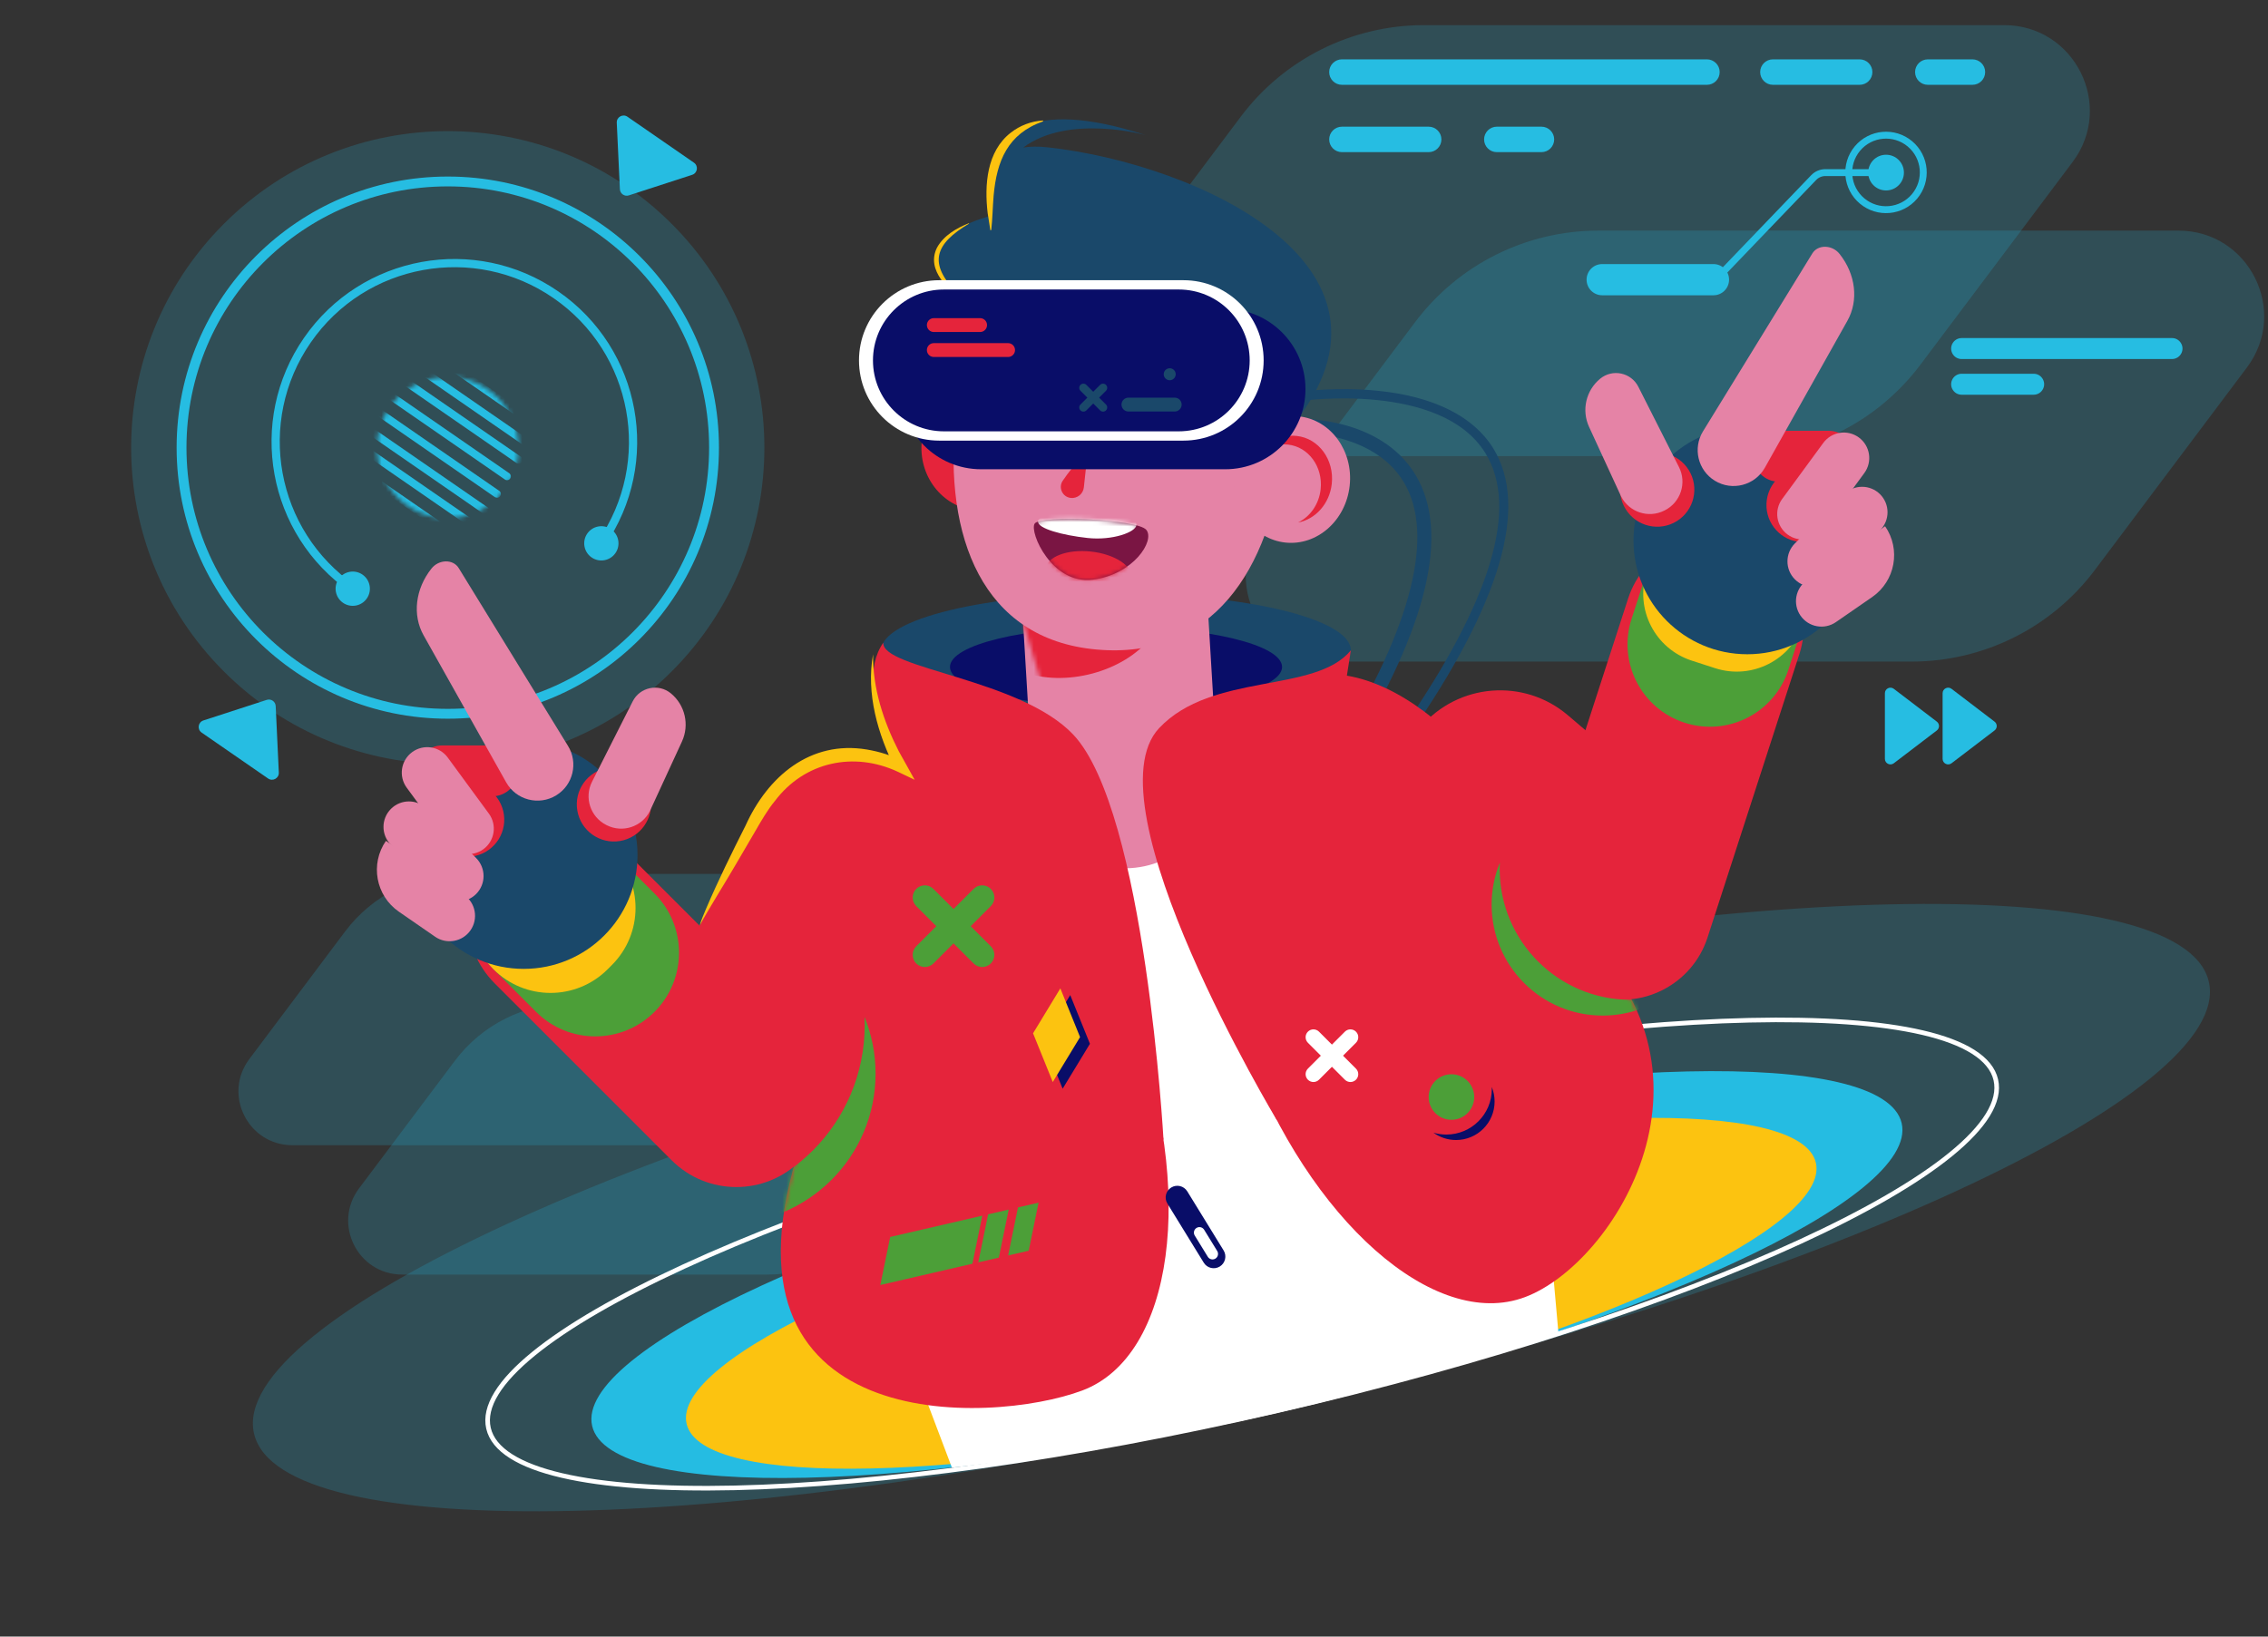 <svg width="532" height="384" viewBox="0 0 532 384" fill="none" xmlns="http://www.w3.org/2000/svg">
<rect x="0" y="0" width="532" height="384" fill="#333333" stroke="none"/>
<path opacity="0.2" d="M448.403 155.233H312.317C295.773 155.233 286.332 136.342 296.264 123.111L331.933 75.59C342.082 62.068 358.004 54.111 374.911 54.111H510.997C527.541 54.111 536.982 73.002 527.051 86.233L491.382 133.754C481.231 147.276 465.31 155.233 448.403 155.233Z" fill="#26BDE2"/>
<path opacity="0.2" d="M407.517 107.017H271.431C254.887 107.017 245.446 88.126 255.377 74.894L291.046 27.373C301.195 13.851 317.116 5.895 334.024 5.895H470.11C486.654 5.895 496.095 24.785 486.164 38.017L450.495 85.537C440.346 99.061 424.425 107.017 407.517 107.017Z" fill="#26BDE2"/>
<path opacity="0.2" d="M179.99 299.062H94.326C83.912 299.062 77.969 287.171 84.221 278.841L106.674 248.927C113.063 240.415 123.085 235.406 133.728 235.406H219.392C229.806 235.406 235.749 247.297 229.497 255.626L207.043 285.541C200.654 294.053 190.632 299.062 179.99 299.062Z" fill="#26BDE2"/>
<path opacity="0.2" d="M154.253 268.711H68.589C58.175 268.711 52.232 256.82 58.484 248.491L80.937 218.577C87.326 210.065 97.348 205.056 107.991 205.056H193.655C204.069 205.056 210.012 216.947 203.76 225.276L181.307 255.19C174.918 263.702 164.895 268.711 154.253 268.711Z" fill="#26BDE2"/>
<path d="M509.48 84.245H460.14C458.356 84.245 457.164 82.406 457.894 80.778C458.29 79.893 459.17 79.322 460.14 79.322H509.48C511.264 79.322 512.456 81.161 511.727 82.789C511.33 83.675 510.45 84.245 509.48 84.245Z" fill="#26BDE2"/>
<path d="M477.03 92.619H460.139C458.355 92.619 457.163 90.78 457.893 89.151C458.289 88.266 459.169 87.696 460.139 87.696H477.03C478.814 87.696 480.006 89.535 479.277 91.163C478.881 92.049 478.001 92.619 477.03 92.619Z" fill="#26BDE2"/>
<path d="M400.394 19.901H314.771C313.121 19.901 311.784 18.564 311.784 16.914C311.784 15.264 313.121 13.927 314.771 13.927H400.394C402.044 13.927 403.381 15.264 403.381 16.914C403.381 18.564 402.044 19.901 400.394 19.901Z" fill="#26BDE2"/>
<path d="M436.217 19.901H415.867C414.217 19.901 412.88 18.564 412.88 16.914C412.88 15.264 414.217 13.927 415.867 13.927H436.217C437.867 13.927 439.204 15.264 439.204 16.914C439.204 18.564 437.867 19.901 436.217 19.901Z" fill="#26BDE2"/>
<path d="M462.67 19.901H452.203C450.554 19.901 449.216 18.564 449.216 16.914C449.216 15.264 450.553 13.927 452.203 13.927H462.67C464.32 13.927 465.657 15.264 465.657 16.914C465.657 18.564 464.32 19.901 462.67 19.901Z" fill="#26BDE2"/>
<path d="M335.121 35.699H314.771C313.121 35.699 311.784 34.362 311.784 32.712C311.784 31.062 313.121 29.725 314.771 29.725H335.121C336.771 29.725 338.108 31.062 338.108 32.712C338.108 34.362 336.771 35.699 335.121 35.699Z" fill="#26BDE2"/>
<path d="M361.574 35.699H351.107C349.457 35.699 348.12 34.362 348.12 32.712C348.12 31.062 349.457 29.725 351.107 29.725H361.574C363.224 29.725 364.561 31.062 364.561 32.712C364.561 34.362 363.224 35.699 361.574 35.699Z" fill="#26BDE2"/>
<path d="M401.924 69.283H375.823C373.801 69.283 372.162 67.644 372.162 65.622C372.162 63.6 373.801 61.961 375.823 61.961H401.924C403.946 61.961 405.585 63.6 405.585 65.622C405.585 67.644 403.946 69.283 401.924 69.283Z" fill="#26BDE2"/>
<path d="M402.447 65.622L425.43 41.67C426.149 40.92 427.144 40.496 428.183 40.496H442.41" stroke="#26BDE2" stroke-width="1.618" stroke-miterlimit="10"/>
<path d="M449.103 46.067C452.201 42.365 451.711 36.853 448.01 33.755C444.308 30.657 438.796 31.146 435.698 34.848C432.6 38.55 433.089 44.062 436.791 47.16C440.493 50.258 446.005 49.769 449.103 46.067Z" stroke="#26BDE2" stroke-width="1.618" stroke-miterlimit="10"/>
<path d="M446.599 40.497C446.599 38.184 444.724 36.308 442.41 36.308C440.097 36.308 438.221 38.183 438.221 40.497C438.221 42.811 440.096 44.686 442.41 44.686C444.724 44.686 446.599 42.81 446.599 40.497Z" fill="#26BDE2"/>
<path d="M442.135 162.66V178.055C442.135 179.134 443.372 179.746 444.23 179.091L454.316 171.394C455 170.872 455 169.843 454.316 169.321L444.23 161.624C443.371 160.968 442.135 161.58 442.135 162.66Z" fill="#26BDE2"/>
<path d="M455.674 162.66V178.055C455.674 179.134 456.911 179.746 457.769 179.091L467.855 171.394C468.539 170.872 468.539 169.843 467.855 169.321L457.769 161.624C456.91 160.968 455.674 161.58 455.674 162.66Z" fill="#26BDE2"/>
<path opacity="0.2" d="M157.549 157.55C186.553 128.546 186.553 81.521 157.549 52.517C128.545 23.513 81.52 23.513 52.516 52.517C23.512 81.521 23.512 128.546 52.516 157.55C81.52 186.553 128.545 186.554 157.549 157.55Z" fill="#26BDE2"/>
<mask id="mask0_21_14" style="mask-type:luminance" maskUnits="userSpaceOnUse" x="88" y="88" width="34" height="34">
<path d="M121.575 106.127C122.182 96.99 115.267 89.091 106.131 88.484C96.994 87.877 89.095 94.791 88.488 103.928C87.881 113.065 94.796 120.964 103.932 121.571C113.069 122.178 120.968 115.263 121.575 106.127Z" fill="white"/>
</mask>
<g mask="url(#mask0_21_14)">
<path d="M110.566 123.883L83.056 104.865C82.649 104.584 82.547 104.026 82.829 103.619C83.11 103.212 83.668 103.11 84.075 103.392L111.585 122.41C111.992 122.691 112.094 123.249 111.812 123.656C111.531 124.062 110.973 124.164 110.566 123.883Z" fill="#26BDE2"/>
<path d="M107.874 127.779L80.364 108.761C79.957 108.48 79.855 107.922 80.137 107.515C80.418 107.108 80.976 107.007 81.383 107.288L108.893 126.306C109.3 126.587 109.401 127.145 109.12 127.552C108.838 127.958 108.28 128.06 107.874 127.779Z" fill="#26BDE2"/>
<path d="M88.228 97.386L116.08 116.64C116.487 116.921 117.045 116.819 117.326 116.413C117.607 116.006 117.505 115.449 117.099 115.167L89.247 95.913C88.84 95.632 88.282 95.734 88.001 96.14C87.719 96.548 87.821 97.105 88.228 97.386Z" fill="#26BDE2"/>
<path d="M85.535 101.281L113.387 120.535C113.794 120.816 114.352 120.714 114.633 120.308C114.914 119.901 114.812 119.343 114.406 119.062L86.554 99.808C86.147 99.527 85.59 99.629 85.308 100.035C85.026 100.442 85.128 101 85.535 101.281Z" fill="#26BDE2"/>
<path d="M121.123 108.612L93.613 89.594C93.206 89.313 93.104 88.755 93.386 88.348C93.667 87.941 94.225 87.84 94.632 88.121L122.142 107.139C122.549 107.42 122.65 107.978 122.369 108.385C122.088 108.791 121.53 108.893 121.123 108.612Z" fill="#26BDE2"/>
<path d="M118.43 112.507L90.92 93.49C90.513 93.209 90.412 92.651 90.693 92.244C90.974 91.837 91.532 91.735 91.939 92.017L119.449 111.035C119.856 111.316 119.958 111.874 119.676 112.281C119.395 112.687 118.837 112.788 118.43 112.507Z" fill="#26BDE2"/>
<path d="M98.784 82.114L126.636 101.368C127.043 101.649 127.6 101.547 127.882 101.141C128.163 100.734 128.061 100.177 127.655 99.895L99.803 80.641C99.396 80.36 98.838 80.462 98.557 80.868C98.276 81.275 98.378 81.833 98.784 82.114Z" fill="#26BDE2"/>
<path d="M96.091 86.011L123.943 105.265C124.35 105.546 124.907 105.444 125.189 105.038C125.47 104.631 125.368 104.073 124.962 103.792L97.11 84.538C96.703 84.257 96.146 84.359 95.864 84.765C95.583 85.172 95.685 85.729 96.091 86.011Z" fill="#26BDE2"/>
</g>
<path d="M105.038 167.482C139.529 167.482 167.49 139.521 167.49 105.03C167.49 70.539 139.529 42.578 105.038 42.578C70.547 42.578 42.586 70.539 42.586 105.03C42.586 139.521 70.547 167.482 105.038 167.482Z" stroke="#26BDE2" stroke-width="2.311" stroke-miterlimit="10"/>
<path d="M162.779 38.171L147.188 27.393C146.095 26.637 144.609 27.461 144.672 28.789L145.406 44.393C145.456 45.451 146.498 46.171 147.505 45.844L162.362 41.018C163.626 40.607 163.872 38.926 162.779 38.171Z" fill="#26BDE2"/>
<path d="M47.296 171.891L62.887 182.669C63.98 183.425 65.466 182.601 65.403 181.273L64.669 165.669C64.619 164.611 63.577 163.891 62.57 164.218L47.713 169.044C46.449 169.454 46.203 171.135 47.296 171.891Z" fill="#26BDE2"/>
<path d="M82.743 138.132C63.7 124.968 58.935 98.859 72.099 79.817C85.263 60.774 111.372 56.009 130.414 69.173C149.457 82.337 154.222 108.446 141.058 127.488" stroke="#26BDE2" stroke-width="1.926" stroke-miterlimit="10"/>
<path d="M79.436 135.846C78.173 137.672 78.63 140.176 80.457 141.439C82.283 142.702 84.787 142.244 86.05 140.418C87.312 138.592 86.855 136.088 85.029 134.825C83.203 133.562 80.699 134.019 79.436 135.846Z" fill="#26BDE2"/>
<path d="M137.751 125.202C136.489 127.028 136.946 129.532 138.772 130.795C140.598 132.057 143.102 131.6 144.365 129.774C145.628 127.948 145.17 125.444 143.344 124.181C141.518 122.918 139.014 123.375 137.751 125.202Z" fill="#26BDE2"/>
<path d="M316.597 176.867L313.839 175.176C331.224 146.824 336.577 125.389 329.319 113.19C321.861 100.655 303.362 101.475 303.175 101.49L303.001 98.26C303.841 98.209 323.616 97.305 332.09 111.517C340.129 125.003 334.917 146.99 316.597 176.867Z" fill="#1A486A"/>
<path d="M330.374 172.765L328.603 171.534C349.729 141.126 356.392 119.174 348.407 106.288C337.972 89.451 305.305 94.041 304.976 94.089L304.662 91.955C305.01 91.903 313.297 90.71 323.076 91.68C336.191 92.981 345.583 97.638 350.239 105.148C358.721 118.833 352.038 141.582 330.374 172.765Z" fill="#1A486A"/>
<path d="M299.86 330.957C384.683 311.343 450.144 281.163 446.071 263.55C441.998 245.937 369.934 247.559 285.111 267.174C200.287 286.789 134.827 316.968 138.9 334.581C142.972 352.195 215.037 350.572 299.86 330.957Z" fill="#26BDE2"/>
<path opacity="0.2" d="M299.86 330.958C426.479 301.678 524.196 256.628 518.116 230.336C512.037 204.044 404.462 206.466 277.842 235.746C151.223 265.026 53.506 310.076 59.586 336.368C65.665 362.66 173.24 360.238 299.86 330.958Z" fill="#26BDE2"/>
<path d="M299.86 330.957C397.494 308.379 472.842 273.642 468.154 253.369C463.466 233.096 380.517 234.964 282.883 257.541C185.248 280.118 109.9 314.856 114.588 335.129C119.276 355.402 202.225 353.534 299.86 330.957Z" stroke="white" stroke-width="1.079" stroke-miterlimit="10"/>
<path d="M299.86 330.958C373.006 314.043 429.455 288.019 425.943 272.83C422.43 257.641 360.287 259.04 287.141 275.955C213.995 292.869 157.546 318.894 161.058 334.083C164.57 349.271 226.714 347.872 299.86 330.958Z" fill="#FCC310"/>
<path d="M292.375 160.991L223.78 176.365C192.654 183.341 175.194 217.249 186.856 248.071L223.293 344.37C271.822 339.008 319.163 328.69 365.533 312.488L356.368 209.422C353.375 176.865 323.255 154.07 292.375 160.991Z" fill="white"/>
<path d="M163.059 271.981C175.039 278.255 189.837 273.629 196.111 261.649L221.615 212.949C227.889 200.969 223.263 186.171 211.283 179.897C199.303 173.623 184.505 178.249 178.231 190.229L152.727 238.929C146.453 250.909 151.079 265.707 163.059 271.981Z" fill="#E5243B"/>
<path d="M396.665 224.543C405.427 214.241 404.178 198.788 393.876 190.026L367.759 167.813C357.457 159.052 342.004 160.3 333.242 170.602C324.48 180.904 325.729 196.357 336.031 205.119L362.148 227.332C372.45 236.093 387.904 234.845 396.665 224.543Z" fill="#E5243B"/>
<path d="M373.937 233.55C385.033 237.144 396.941 231.063 400.536 219.968L422.073 153.485C425.667 142.389 419.586 130.481 408.491 126.886C397.395 123.292 385.487 129.373 381.892 140.468L360.355 206.951C356.76 218.047 362.841 229.956 373.937 233.55Z" fill="#E5243B"/>
<path d="M395.146 169.577C405.305 172.868 416.209 167.3 419.5 157.141L422.161 148.928C425.452 138.769 419.884 127.865 409.725 124.574C399.566 121.283 388.662 126.851 385.371 137.01L382.71 145.223C379.419 155.382 384.986 166.286 395.146 169.577Z" fill="#4C9F38"/>
<path d="M396.844 155.012L402.311 156.783C410.96 159.585 420.244 154.845 423.046 146.195C425.848 137.546 421.108 128.262 412.458 125.46L406.991 123.689C398.342 120.887 389.058 125.627 386.256 134.277C383.454 142.927 388.194 152.21 396.844 155.012Z" fill="#FCC310"/>
<path d="M187.883 272.246L188.347 271.782C196.724 263.405 196.724 249.822 188.347 241.445L146.826 199.924C138.449 191.547 124.866 191.547 116.489 199.924L116.025 200.388C107.648 208.765 107.648 222.348 116.025 230.725L157.546 272.246C165.924 280.623 179.506 280.623 187.883 272.246Z" fill="#E5243B"/>
<path d="M153.523 237.423C161.194 229.752 161.194 217.316 153.523 209.645L144.035 200.157C136.364 192.486 123.928 192.486 116.257 200.157C108.586 207.828 108.586 220.264 116.257 227.935L125.745 237.423C133.416 245.093 145.852 245.093 153.523 237.423Z" fill="#4C9F38"/>
<path d="M142.529 227.433L143.533 226.429C150.926 219.036 150.926 207.048 143.533 199.655C136.14 192.261 124.152 192.261 116.759 199.655L115.755 200.659C108.362 208.052 108.362 220.039 115.755 227.433C123.149 234.826 135.136 234.826 142.529 227.433Z" fill="#FCC310"/>
<path d="M261.784 165.911C292.207 165.911 316.87 159.948 316.87 152.591C316.87 145.235 292.207 139.271 261.784 139.271C231.361 139.271 206.698 145.235 206.698 152.591C206.698 159.948 231.361 165.911 261.784 165.911Z" fill="#1A486A"/>
<path d="M261.784 165.912C283.295 165.912 300.733 161.696 300.733 156.494C300.733 151.293 283.295 147.076 261.784 147.076C240.273 147.076 222.835 151.293 222.835 156.494C222.835 161.696 240.273 165.912 261.784 165.912Z" fill="#090D68"/>
<path d="M244.476 106.485C245.361 98.309 239.755 90.997 231.955 90.153C224.154 89.308 217.114 95.252 216.229 103.428C215.344 111.604 220.95 118.916 228.75 119.76C236.55 120.604 243.591 114.661 244.476 106.485Z" fill="#E5243B"/>
<path d="M234.928 49.997C234.928 49.997 198.696 57.142 236.245 76.952C236.245 76.952 248.126 54.091 234.928 49.997Z" fill="#1A486A"/>
<path d="M285.594 180.703L282.807 134.164L239.426 136.762L242.213 183.301C242.93 195.28 253.223 204.41 265.202 203.693C277.182 202.975 286.311 192.682 285.594 180.703Z" fill="#E583A6"/>
<mask id="mask1_21_14" style="mask-type:luminance" maskUnits="userSpaceOnUse" x="238" y="127" width="56" height="74">
<path d="M293.07 172.139L279.87 127.424L238.189 139.728L251.39 184.444C254.787 195.953 266.872 202.529 278.382 199.132C289.892 195.733 296.468 183.648 293.07 172.139Z" fill="white"/>
</mask>
<g mask="url(#mask1_21_14)">
<path d="M255.237 158.284C266.853 155.597 274.759 146.889 272.896 138.833C271.033 130.776 260.106 126.423 248.491 129.109C236.875 131.795 228.969 140.504 230.832 148.56C232.695 156.616 243.621 160.97 255.237 158.284Z" fill="#E5243B"/>
</g>
<path d="M300.998 106.39C298.045 133.677 284.242 154.874 257.131 152.395C230.318 149.943 221.434 125.854 224.124 98.072C226.769 70.753 245.616 50.411 267.907 52.823C290.198 55.235 303.95 79.103 300.998 106.39Z" fill="#E583A6"/>
<path d="M288.079 93.022C283.199 83.643 267.223 83.782 263.483 91.695C263.483 91.695 275.988 90.448 288.079 93.022Z" fill="#090D68"/>
<path d="M230.167 88.159C233.7 79.758 249.955 80.298 251.915 88.828C251.915 88.828 240.763 84.188 230.167 88.159Z" fill="#090D68"/>
<path d="M268.886 124.325C266.799 121.796 243.943 120.807 242.686 122.874C241.43 124.941 246.759 137.205 256.316 136.012C265.873 134.818 270.973 126.855 268.886 124.325Z" fill="#7A1543"/>
<mask id="mask2_21_14" style="mask-type:luminance" maskUnits="userSpaceOnUse" x="242" y="121" width="28" height="16">
<path d="M268.886 124.325C266.799 121.796 243.943 120.807 242.686 122.874C241.43 124.941 246.759 137.205 256.316 136.012C265.873 134.818 270.973 126.855 268.886 124.325Z" fill="white"/>
</mask>
<g mask="url(#mask2_21_14)">
<path d="M245.241 133.502C244.931 136.363 249.208 139.173 254.792 139.777C260.377 140.381 265.155 138.552 265.464 135.69C265.774 132.829 261.497 130.019 255.913 129.415C250.329 128.811 245.551 130.641 245.241 133.502Z" fill="#E5243B"/>
</g>
<mask id="mask3_21_14" style="mask-type:luminance" maskUnits="userSpaceOnUse" x="242" y="121" width="28" height="16">
<path d="M268.886 124.325C266.799 121.796 243.943 120.807 242.686 122.874C241.43 124.941 246.759 137.205 256.316 136.012C265.873 134.818 270.973 126.855 268.886 124.325Z" fill="white"/>
</mask>
<g mask="url(#mask3_21_14)">
<path d="M243.482 122.318C243.297 124.029 249.363 125.61 255.132 126.234C260.901 126.858 266.395 124.897 266.58 123.186C266.765 121.475 261.572 120.663 255.802 120.039C250.034 119.414 243.667 120.607 243.482 122.318Z" fill="white"/>
</g>
<path d="M268.728 31.696C268.728 31.696 250.636 26.658 240.016 34.618C241.618 34.361 243.475 34.322 245.633 34.555C280.669 38.346 335.687 63.013 301.491 101.832L291.662 111.454C291.662 111.454 290.118 90.996 295.14 79.312C295.14 79.312 259.259 79.962 236.193 67.095C236.193 67.095 213.355 13.735 268.728 31.696Z" fill="#1A486A"/>
<path d="M316.592 113.96C317.477 105.785 312.151 98.503 304.698 97.696C297.244 96.889 290.484 102.863 289.599 111.039C288.714 119.215 294.039 126.497 301.493 127.303C308.947 128.11 315.707 122.136 316.592 113.96Z" fill="#E583A6"/>
<path d="M309.783 114.793C310.353 109.527 306.923 104.838 302.122 104.318C299.681 104.054 297.358 104.923 295.587 106.53C297.526 103.654 300.748 101.921 304.192 102.294C309.332 102.85 313.003 107.871 312.393 113.508C311.884 118.21 308.555 121.844 304.483 122.602C307.288 121.246 309.398 118.346 309.783 114.793Z" fill="#E5243B"/>
<path d="M255.012 107.191L254.236 114.363C254.07 115.893 252.696 116.999 251.166 116.834C249.225 116.624 248.184 114.421 249.279 112.804C250.666 110.757 252.292 108.753 254.161 106.793C254.486 106.452 255.063 106.724 255.012 107.191Z" fill="#E5243B"/>
<path d="M302.485 87.52L289.922 86.16C289.321 86.095 288.887 85.556 288.952 84.955C289.017 84.354 289.556 83.92 290.157 83.985L302.721 85.344C303.322 85.409 303.756 85.949 303.691 86.549C303.626 87.15 303.086 87.585 302.485 87.52Z" fill="#E583A6"/>
<path d="M301.886 93.054L289.323 91.695C288.722 91.63 288.288 91.091 288.353 90.49C288.418 89.889 288.958 89.455 289.558 89.52L302.122 90.879C302.723 90.944 303.157 91.484 303.092 92.084C303.027 92.685 302.487 93.119 301.886 93.054Z" fill="#E583A6"/>
<path d="M284.799 102.754C284.799 102.754 283.908 98.739 280.125 96.559C275.431 93.854 267.265 93.607 262.4 103.038L284.799 102.754Z" fill="#090D68"/>
<path d="M261.784 104.99C261.784 104.99 262.404 101.301 265.428 99.095C269.716 95.969 277.607 94.822 284.799 102.754C284.799 102.754 275.596 113.801 261.784 104.99Z" fill="white"/>
<mask id="mask4_21_14" style="mask-type:luminance" maskUnits="userSpaceOnUse" x="261" y="96" width="24" height="13">
<path d="M261.784 104.99C261.784 104.99 262.404 101.301 265.428 99.095C269.716 95.969 277.607 94.822 284.799 102.754C284.799 102.754 275.596 113.801 261.784 104.99Z" fill="white"/>
</mask>
<g mask="url(#mask4_21_14)">
<path d="M276.608 102.555C275.652 105.941 272.174 107.924 268.84 106.982C265.506 106.041 263.579 102.532 264.535 99.146C265.491 95.76 268.969 93.777 272.303 94.719C275.637 95.66 277.564 99.168 276.608 102.555Z" fill="#090D68"/>
</g>
<path d="M266.34 100.655C266.227 101.697 266.98 102.632 268.022 102.745C269.064 102.858 269.999 102.105 270.112 101.063C270.225 100.021 269.472 99.086 268.43 98.973C267.388 98.861 266.453 99.614 266.34 100.655Z" fill="#FCC310"/>
<path d="M270.733 104.12C270.684 104.571 271.01 104.976 271.461 105.025C271.912 105.074 272.317 104.748 272.366 104.297C272.415 103.846 272.089 103.441 271.637 103.392C271.187 103.343 270.781 103.669 270.733 104.12Z" fill="#FCC310"/>
<path d="M228.767 96.69C228.767 96.69 231.566 92.83 236.481 91.763C242.247 90.511 250.296 92.72 250.771 103.797L228.767 96.69Z" fill="#090D68"/>
<path d="M250.771 103.797C250.771 103.797 250.955 100.06 248.472 97.259C244.952 93.288 237.489 90.48 228.767 96.69C228.767 96.69 235.394 109.45 250.771 103.797Z" fill="white"/>
<mask id="mask5_21_14" style="mask-type:luminance" maskUnits="userSpaceOnUse" x="228" y="93" width="23" height="13">
<path d="M250.771 103.797C250.771 103.797 250.955 100.06 248.472 97.259C244.952 93.288 237.489 90.48 228.767 96.69C228.767 96.69 235.394 109.45 250.771 103.797Z" fill="white"/>
</mask>
<g mask="url(#mask5_21_14)">
<path d="M236.655 98.124C236.861 101.565 239.773 104.191 243.161 103.989C246.549 103.787 249.129 100.833 248.923 97.391C248.717 93.95 245.804 91.324 242.417 91.526C239.029 91.728 236.449 94.682 236.655 98.124Z" fill="#090D68"/>
</g>
<path d="M238.945 97.142C238.832 98.184 239.585 99.119 240.627 99.232C241.669 99.345 242.604 98.593 242.717 97.55C242.83 96.508 242.077 95.573 241.035 95.46C239.993 95.347 239.058 96.1 238.945 97.142Z" fill="#FCC310"/>
<path d="M243.337 100.607C243.288 101.058 243.614 101.463 244.066 101.512C244.517 101.561 244.923 101.235 244.971 100.783C245.02 100.332 244.694 99.927 244.243 99.878C243.792 99.829 243.386 100.156 243.337 100.607Z" fill="#FCC310"/>
<path d="M244.663 28.485C236.355 31.396 233.8 37.803 233.074 45.9C232.848 48.615 232.819 51.224 232.516 53.977L232.304 54.019L231.671 49.989C230.897 43.395 231.436 35.541 237.087 31.137C239.251 29.442 241.915 28.424 244.66 28.27L244.663 28.485Z" fill="#FCC310"/>
<path d="M227.31 52.475C219.33 57.194 217.615 61.746 224.463 68.695C225.16 69.498 225.937 70.213 226.66 71.004L226.597 71.091C222.691 68.229 217.099 63.454 219.801 58.093C221.367 55.255 224.349 53.528 227.275 52.373L227.31 52.475Z" fill="#FCC310"/>
<path d="M409.864 153.513C424.608 153.513 436.561 141.56 436.561 126.816C436.561 112.072 424.608 100.119 409.864 100.119C395.12 100.119 383.167 112.072 383.167 126.816C383.167 141.56 395.12 153.513 409.864 153.513Z" fill="#1A486A"/>
<path d="M431.675 119.772C432.372 115.015 429.081 110.592 424.323 109.894C419.566 109.197 415.143 112.488 414.445 117.246C413.748 122.003 417.039 126.426 421.797 127.124C426.554 127.821 430.977 124.53 431.675 119.772Z" fill="#E5243B"/>
<path d="M428.974 113.024H417.239C413.941 113.024 411.267 110.35 411.267 107.052C411.267 103.754 413.941 101.08 417.239 101.08H428.974C432.272 101.08 434.945 103.754 434.945 107.052C434.945 110.351 432.272 113.024 428.974 113.024Z" fill="#E5243B"/>
<path d="M418.036 117.082L427.68 103.932C429.631 101.272 433.368 100.698 436.027 102.648C438.686 104.598 439.261 108.336 437.311 110.995L427.667 124.145C425.717 126.804 421.979 127.379 419.32 125.429C416.66 123.478 416.085 119.741 418.036 117.082Z" fill="#E583A6"/>
<path d="M421.03 127.502L432.561 115.971C434.893 113.639 438.674 113.639 441.006 115.971C443.338 118.303 443.338 122.084 441.006 124.416L429.475 135.947C427.143 138.279 423.362 138.279 421.03 135.947C418.698 133.615 418.698 129.834 421.03 127.502Z" fill="#E583A6"/>
<path d="M423.857 136.145L442.183 123.476C445.934 128.902 444.576 136.341 439.15 140.092L430.648 145.969C427.935 147.844 424.216 147.166 422.34 144.453C420.465 141.74 421.144 138.02 423.857 136.145Z" fill="#E583A6"/>
<path d="M402.235 112.791C406.307 115.293 411.642 113.907 413.982 109.74L433.341 75.265C436.02 70.494 435.301 64.359 431.503 59.578C429.768 57.394 426.425 57.333 425.116 59.463L399.468 101.212C397.034 105.172 398.273 110.357 402.235 112.791Z" fill="#E583A6"/>
<path d="M393.333 122.273C397.415 119.731 398.664 114.361 396.122 110.279C393.58 106.197 388.21 104.948 384.128 107.49C380.046 110.032 378.797 115.402 381.339 119.484C383.881 123.566 389.251 124.815 393.333 122.273Z" fill="#E5243B"/>
<path d="M384.301 90.749L393.837 109.603C395.718 113.322 394.228 117.862 390.509 119.743L390.396 119.8C386.677 121.681 382.137 120.191 380.256 116.472L372.748 100.178C370.941 96.257 372.005 91.611 375.338 88.867C378.239 86.48 382.605 87.396 384.301 90.749Z" fill="#E583A6"/>
<path d="M122.847 227.337C137.591 227.337 149.544 215.385 149.544 200.64C149.544 185.896 137.591 173.943 122.847 173.943C108.103 173.943 96.15 185.896 96.15 200.64C96.15 215.385 108.103 227.337 122.847 227.337Z" fill="#1A486A"/>
<path d="M111.582 200.8C116.261 199.691 119.155 194.999 118.046 190.321C116.937 185.642 112.245 182.748 107.566 183.856C102.887 184.965 99.993 189.657 101.102 194.336C102.211 199.015 106.903 201.909 111.582 200.8Z" fill="#E5243B"/>
<path d="M103.737 186.847H115.472C118.77 186.847 121.444 184.173 121.444 180.875C121.444 177.577 118.77 174.903 115.472 174.903H103.737C100.439 174.903 97.765 177.577 97.765 180.875C97.765 184.174 100.439 186.847 103.737 186.847Z" fill="#E5243B"/>
<path d="M114.675 190.905L105.031 177.755C103.081 175.095 99.343 174.521 96.684 176.471C94.025 178.421 93.45 182.159 95.4 184.818L105.044 197.968C106.995 200.627 110.732 201.202 113.391 199.252C116.051 197.301 116.625 193.564 114.675 190.905Z" fill="#E583A6"/>
<path d="M111.68 201.325L100.149 189.794C97.817 187.462 94.036 187.462 91.704 189.794C89.372 192.126 89.372 195.907 91.704 198.239L103.235 209.77C105.567 212.102 109.348 212.102 111.68 209.77C114.012 207.438 114.012 203.657 111.68 201.325Z" fill="#E583A6"/>
<path d="M108.854 209.968L90.528 197.299C86.777 202.725 88.135 210.164 93.561 213.915L102.063 219.792C104.776 221.667 108.495 220.989 110.371 218.276C112.246 215.563 111.567 211.844 108.854 209.968Z" fill="#E583A6"/>
<path d="M130.476 186.614C126.404 189.116 121.069 187.73 118.729 183.563L99.37 149.089C96.691 144.318 97.41 138.183 101.209 133.402C102.944 131.218 106.288 131.157 107.596 133.287L133.244 175.035C135.676 178.996 134.438 184.18 130.476 186.614Z" fill="#E583A6"/>
<path d="M145.45 197.329C150.192 196.532 153.391 192.041 152.594 187.299C151.797 182.557 147.307 179.358 142.564 180.155C137.822 180.952 134.623 185.442 135.42 190.184C136.217 194.927 140.707 198.125 145.45 197.329Z" fill="#E5243B"/>
<path d="M148.409 164.572L138.872 183.426C136.991 187.145 138.481 191.685 142.2 193.566L142.313 193.623C146.032 195.504 150.572 194.014 152.453 190.295L159.961 174.001C161.768 170.08 160.704 165.434 157.371 162.69C154.471 160.303 150.105 161.219 148.409 164.572Z" fill="#E583A6"/>
<path d="M287.403 110.106H230.122C219.728 110.106 211.302 101.68 211.302 91.287C211.302 80.893 219.728 72.467 230.122 72.467H287.403C297.797 72.467 306.222 80.893 306.222 91.287C306.223 101.681 297.797 110.106 287.403 110.106Z" fill="#090D68"/>
<path d="M277.593 103.387H220.312C209.918 103.387 201.492 94.961 201.492 84.567C201.492 74.173 209.918 65.747 220.312 65.747H277.593C287.987 65.747 296.412 74.173 296.412 84.567C296.413 94.961 287.987 103.387 277.593 103.387Z" fill="white"/>
<path d="M276.498 101.207H221.408C212.218 101.207 204.769 93.757 204.769 84.568C204.769 75.378 212.219 67.929 221.408 67.929H276.498C285.688 67.929 293.137 75.379 293.137 84.568C293.137 93.757 285.687 101.207 276.498 101.207Z" fill="#090D68"/>
<path d="M229.899 77.905H219.045C218.146 77.905 217.417 77.176 217.417 76.277C217.417 75.378 218.146 74.649 219.045 74.649H229.899C230.798 74.649 231.527 75.378 231.527 76.277C231.527 77.176 230.798 77.905 229.899 77.905Z" fill="#E5243B"/>
<path d="M275.55 96.558H264.696C263.797 96.558 263.069 95.829 263.069 94.93C263.069 94.031 263.798 93.302 264.696 93.302H275.55C276.449 93.302 277.178 94.031 277.178 94.93C277.177 95.829 276.449 96.558 275.55 96.558Z" fill="#1A486A"/>
<path d="M258.049 96.294L253.445 91.69C253.064 91.309 253.064 90.691 253.445 90.309C253.826 89.928 254.445 89.928 254.826 90.309L259.43 94.913C259.811 95.294 259.811 95.912 259.43 96.294C259.049 96.676 258.431 96.676 258.049 96.294Z" fill="#1A486A"/>
<path d="M259.43 91.69L254.826 96.294C254.445 96.675 253.826 96.675 253.445 96.294C253.064 95.913 253.064 95.295 253.445 94.913L258.049 90.309C258.43 89.928 259.049 89.928 259.43 90.309C259.811 90.691 259.811 91.309 259.43 91.69Z" fill="#1A486A"/>
<path d="M236.465 83.765H219.045C218.146 83.765 217.417 83.036 217.417 82.137C217.417 81.238 218.146 80.509 219.045 80.509H236.465C237.364 80.509 238.093 81.238 238.093 82.137C238.093 83.036 237.364 83.765 236.465 83.765Z" fill="#E5243B"/>
<path d="M275.782 87.812C275.782 88.588 275.153 89.217 274.377 89.217C273.601 89.217 272.972 88.588 272.972 87.812C272.972 87.036 273.601 86.407 274.377 86.407C275.152 86.407 275.782 87.036 275.782 87.812Z" fill="#1A486A"/>
<path d="M187.848 268.46C164.895 337.334 232.387 334.318 253.854 326.27C275.32 318.222 280.572 279.291 265.585 239.315C250.597 199.339 221.045 173.457 199.579 181.505C178.112 189.554 172.86 228.484 187.848 268.46Z" fill="#E5243B"/>
<mask id="mask6_21_14" style="mask-type:luminance" maskUnits="userSpaceOnUse" x="179" y="180" width="96" height="151">
<path d="M187.848 268.46C164.895 337.334 232.387 334.318 253.854 326.27C275.32 318.222 280.572 279.291 265.585 239.315C250.597 199.339 221.045 173.457 199.579 181.505C178.112 189.554 172.86 228.484 187.848 268.46Z" fill="white"/>
</mask>
<g mask="url(#mask6_21_14)">
<path d="M202.781 238.607C202.811 239.252 202.83 239.9 202.83 240.553C202.83 263.525 184.208 282.147 161.235 282.147C157.139 282.147 153.185 281.545 149.446 280.442C155.256 284.66 162.4 287.154 170.129 287.154C189.599 287.154 205.382 271.371 205.382 251.901C205.383 247.197 204.454 242.711 202.781 238.607Z" fill="#4C9F38"/>
</g>
<path d="M292.144 246.381C307.132 286.357 336.487 312.313 357.711 304.355C378.935 296.398 407.258 250.651 369.003 217.565C354.015 177.589 324.66 151.633 303.436 159.591C282.211 167.548 277.156 206.405 292.144 246.381Z" fill="#E5243B"/>
<mask id="mask7_21_14" style="mask-type:luminance" maskUnits="userSpaceOnUse" x="283" y="158" width="105" height="148">
<path d="M292.144 246.381C307.132 286.357 336.487 312.313 357.711 304.355C378.935 296.398 407.258 250.651 369.003 217.565C354.015 177.589 324.66 151.633 303.436 159.591C282.211 167.548 277.156 206.405 292.144 246.381Z" fill="white"/>
</mask>
<g mask="url(#mask7_21_14)">
<path d="M351.809 202.429C351.787 202.906 351.773 203.384 351.773 203.867C351.773 220.839 365.532 234.598 382.504 234.598C385.53 234.598 388.452 234.153 391.214 233.338C386.921 236.454 381.643 238.297 375.933 238.297C361.548 238.297 349.887 226.636 349.887 212.251C349.886 208.775 350.573 205.461 351.809 202.429Z" fill="#4C9F38"/>
</g>
<path d="M299.535 262.882C299.535 262.882 255.016 188.745 271.899 170.838C284.335 157.647 308.484 162.8 316.87 152.593L299.535 262.882Z" fill="#E5243B"/>
<path d="M272.926 267.492C272.926 267.492 268.653 190.294 251.77 172.386C239.334 159.195 206.698 156.945 207.205 150.783C191.442 173.369 257.603 241.293 272.926 267.492Z" fill="#E5243B"/>
<path d="M249.263 255.452L255.664 244.913L251.041 233.482L244.639 244.021L249.263 255.452Z" fill="#090D68"/>
<path d="M246.946 253.883L253.348 243.344L248.724 231.913L242.323 242.452L246.946 253.883Z" fill="#FCC310"/>
<path d="M228.099 296.518L206.495 301.513L208.808 290.238L230.412 285.243L228.099 296.518Z" fill="#4C9F38"/>
<path d="M234.297 295.086L229.471 296.202L231.784 284.927L236.61 283.811L234.297 295.086Z" fill="#4C9F38"/>
<path d="M241.302 293.465L236.476 294.581L238.79 283.306L243.616 282.19L241.302 293.465Z" fill="#4C9F38"/>
<path d="M349.919 255.042C349.927 255.207 349.932 255.374 349.932 255.541C349.932 261.433 345.156 266.209 339.264 266.209C338.213 266.209 337.199 266.055 336.241 265.772C337.731 266.854 339.563 267.493 341.546 267.493C346.539 267.493 350.587 263.445 350.587 258.452C350.586 257.245 350.348 256.094 349.919 255.042Z" fill="#090D68"/>
<path d="M340.461 262.75C343.413 262.75 345.806 260.357 345.806 257.405C345.806 254.453 343.413 252.06 340.461 252.06C337.509 252.06 335.116 254.453 335.116 257.405C335.116 260.357 337.509 262.75 340.461 262.75Z" fill="#4C9F38"/>
<path d="M228.375 226.066L214.918 212.609C213.804 211.494 213.804 209.688 214.918 208.573C216.033 207.458 217.839 207.458 218.954 208.573L232.411 222.03C233.526 223.145 233.526 224.951 232.411 226.066C231.296 227.181 229.489 227.181 228.375 226.066Z" fill="#4C9F38"/>
<path d="M232.411 212.609L218.954 226.066C217.839 227.181 216.033 227.181 214.918 226.066C213.804 224.951 213.804 223.145 214.918 222.03L228.375 208.573C229.49 207.458 231.297 207.458 232.411 208.573C233.525 209.687 233.525 211.494 232.411 212.609Z" fill="#4C9F38"/>
<path d="M315.465 253.344L306.791 244.67C306.073 243.952 306.073 242.787 306.791 242.069C307.509 241.351 308.674 241.351 309.392 242.069L318.066 250.743C318.784 251.461 318.784 252.626 318.066 253.345C317.348 254.062 316.183 254.062 315.465 253.344Z" fill="white"/>
<path d="M318.066 244.67L309.392 253.344C308.674 254.062 307.509 254.062 306.791 253.344C306.073 252.626 306.073 251.461 306.791 250.742L315.465 242.068C316.183 241.35 317.348 241.35 318.066 242.068C318.785 242.787 318.785 243.952 318.066 244.67Z" fill="white"/>
<path d="M287.024 293.404L278.496 279.535C277.704 278.247 276.018 277.845 274.731 278.637C273.443 279.429 273.041 281.114 273.833 282.402L282.361 296.272C283.153 297.56 284.838 297.962 286.126 297.17C287.413 296.377 287.815 294.692 287.024 293.404ZM280.244 289.901C279.869 289.292 280.059 288.494 280.669 288.119C281.278 287.744 282.076 287.935 282.451 288.544L285.522 293.538C285.897 294.147 285.706 294.945 285.097 295.32C284.488 295.695 283.69 295.505 283.315 294.895L280.244 289.901Z" fill="#090D68"/>
<path d="M204.795 153.515C204.684 161.488 207.24 169.266 210.831 176.289C211.868 178.099 213.505 181.123 214.548 182.969L210.625 181.095C200.288 176.262 188.708 178.719 181.756 187.953C180.039 190.032 178.549 192.621 177.199 194.963L172.856 202.388C170.359 206.724 166.464 212.858 164.104 217.204C164.507 215.821 165.088 214.494 165.644 213.169C168.471 206.563 171.652 200.119 174.885 193.708C180.072 182.227 190.036 173.662 203.315 175.861C206.36 176.376 209.165 177.242 211.939 178.701L210.088 180.563C205.903 172.322 203.128 162.773 204.795 153.515Z" fill="#FCC310"/>
</svg>
